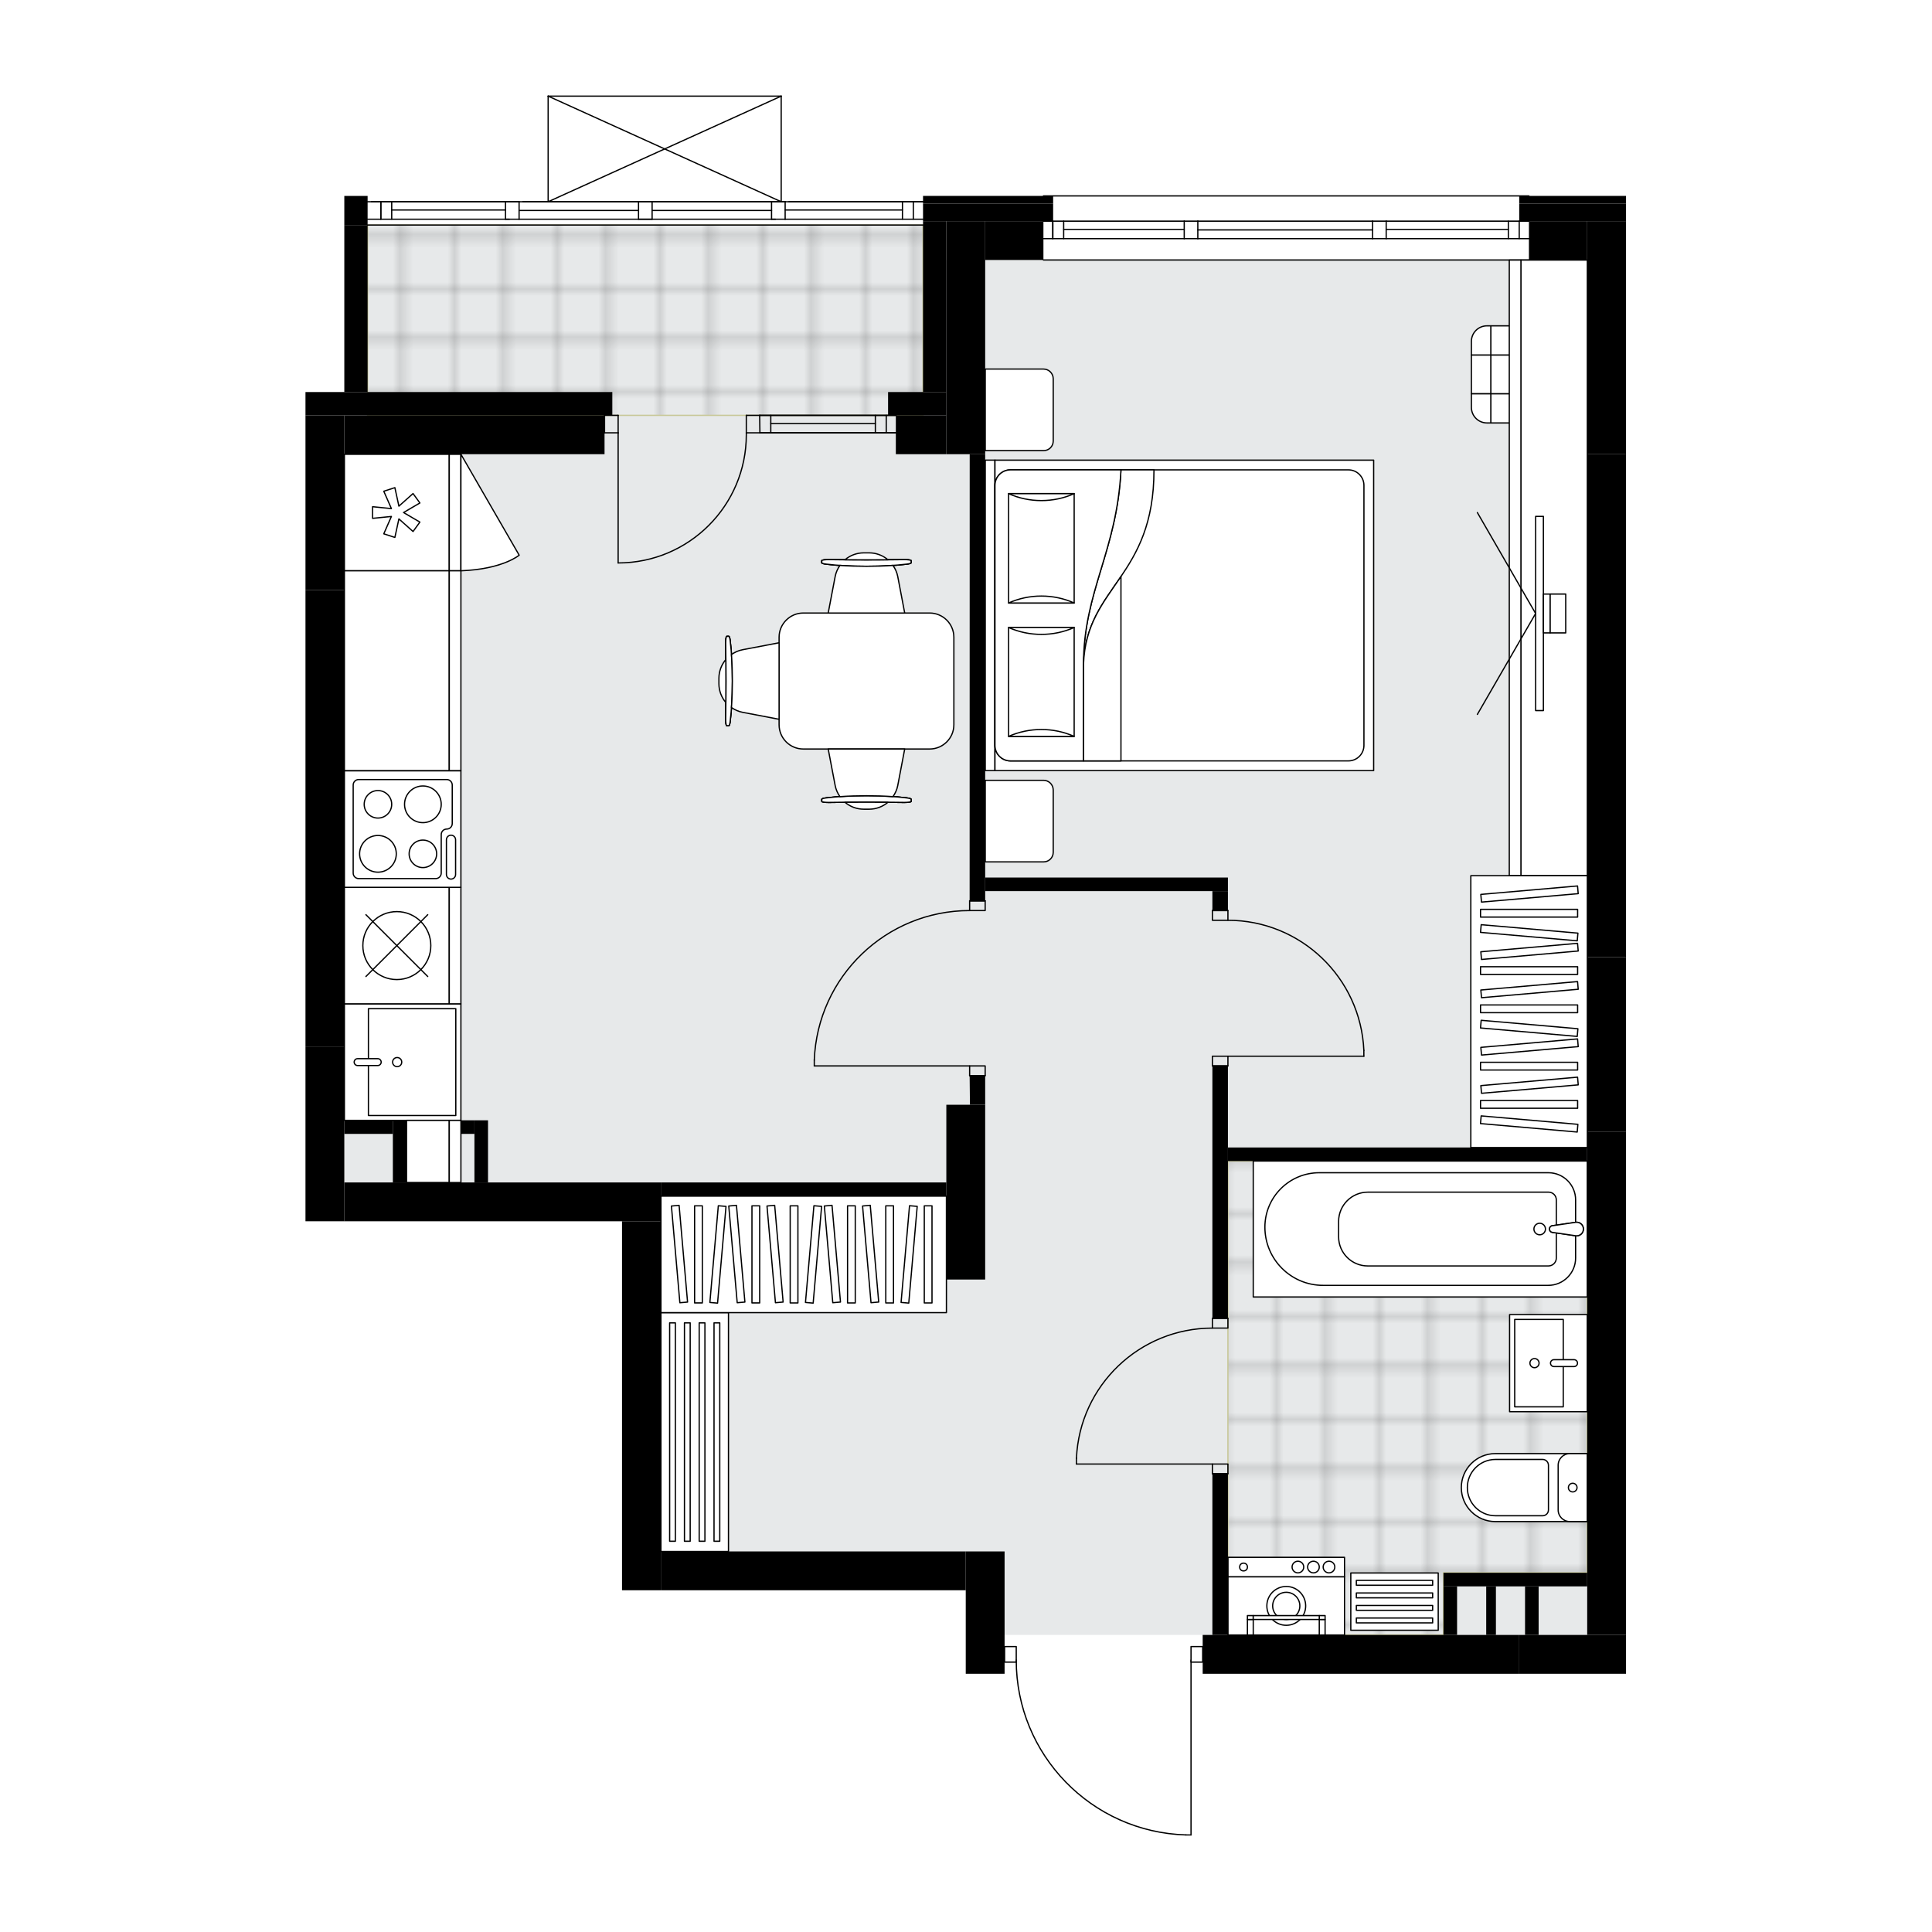 <svg xmlns="http://www.w3.org/2000/svg" xmlns:xlink="http://www.w3.org/1999/xlink" height="2000px" id="Layer_1" style="enable-background:new 0 0 2000 2000;" version="1.1" viewBox="0 0 2000 2000" width="2000px" x="0px" y="0px" xml:space="preserve">
<style type="text/css">
	.st0{fill:none;}
	.st1{opacity:0.25;fill:none;stroke:#070606;stroke-width:0.4;stroke-miterlimit:10;}
	.st2{fill:#FFFFFF;}
	.st3{fill:#E7E9EA;}
	.st4{fill:url(#SVGID_1_);stroke:#C8C898;stroke-width:1.3;stroke-miterlimit:10;}
	
		.st5{fill:url(#SVGID_00000139996605567002094190000001768288980208789691_);stroke:#C8C898;stroke-width:1.3;stroke-miterlimit:10;}
	.st6{fill:none;stroke:#000000;stroke-width:1.3;stroke-linecap:round;stroke-linejoin:round;stroke-miterlimit:10;}
	.st7{fill:#FFFFFF;stroke:#000000;stroke-width:1.3;stroke-linecap:round;stroke-linejoin:round;stroke-miterlimit:10;}
	.st8{fill:none;stroke:#000000;stroke-width:1.3;stroke-linecap:round;stroke-linejoin:round;}
	.st9{fill:none;stroke:#000000;stroke-width:1.3;stroke-linecap:round;stroke-linejoin:round;stroke-dasharray:10.054,10.054;}
	.st10{font-family:'Arial-BoldMT';}
	.st11{font-size:105.367px;}
	.st12{font-size:89.157px;}
	.st13{font-family:'ArialMT';}
	.st14{font-size:40px;}
</style>
<pattern height="14.57" id="New_Pattern_Swatch_2" patternUnits="userSpaceOnUse" style="overflow:visible;" viewBox="7.49 -22.06 14.57 14.57" width="14.57">
	<g>
		<rect class="st0" height="14.57" width="14.57" x="7.49" y="-22.06" />
		<g>
			<rect class="st1" height="7.29" width="7.29" x="14.77" y="-7.49" />
		</g>
		<g>
			<rect class="st1" height="7.29" width="7.29" x="0.2" y="-7.49" />
		</g>
		<g>
			<rect class="st1" height="7.29" width="7.29" x="22.06" y="-14.77" />
		</g>
		<g>
			<rect class="st1" height="7.29" width="7.29" x="7.49" y="-14.77" />
			<rect class="st1" height="7.29" width="7.29" x="14.77" y="-22.06" />
		</g>
		<g>
			<rect class="st1" height="7.29" width="7.29" x="0.2" y="-22.06" />
		</g>
		<g>
			<rect class="st1" height="7.29" width="7.29" x="22.06" y="-29.35" />
		</g>
		<g>
			<rect class="st1" height="7.29" width="7.29" x="7.49" y="-29.35" />
		</g>
	</g>
</pattern>
<path class="st2" d="M1683.26,202.8v8.04v7.07v11.02v44.93v196.31v83.47v437.21v180.93v277.16v243.52v40.21h-110.57  h-327.69v-11.41c0,0,0,0,0,0h-11.41v178.25c0,0.36-0.29,0.65-0.65,0.65h-5.27c-0.01,0-0.01,0-0.02,0  c-47.49-1.41-91.87-20.95-124.97-55.04c-32.47-33.45-50.62-77.34-51.29-123.86h-11.44v11.41h-40.21v-86.44H684.12h-40.21v-381.96  H356.43h-40.21v-180.93V610.9V429.97v-24.12h40.21V232.96h0.09v0h-0.09V202.8h14.07h10.06l0,5.38h3.99h9.69h9.77h1.49h117.79h3.99  h10.08h3.99h25.43V99.51c0,0,0,0,0-0.01c0-0.05,0.02-0.09,0.03-0.14c0.01-0.04,0.01-0.08,0.03-0.12c0,0,0-0.01,0-0.01  c0.01-0.03,0.04-0.05,0.06-0.08c0.03-0.04,0.05-0.09,0.09-0.12c0.03-0.03,0.07-0.05,0.1-0.07c0.03-0.02,0.07-0.05,0.1-0.06  c0.05-0.02,0.1-0.02,0.15-0.03c0.03,0,0.06-0.02,0.09-0.02h241.24c0.04,0,0.07,0.02,0.11,0.02c0.04,0.01,0.09,0.01,0.13,0.03  c0.04,0.02,0.08,0.05,0.11,0.07c0.03,0.02,0.07,0.04,0.1,0.06c0.04,0.03,0.06,0.08,0.09,0.12c0.02,0.03,0.04,0.05,0.05,0.08  c0,0,0,0.01,0,0.01c0.02,0.04,0.02,0.08,0.03,0.12c0.01,0.04,0.03,0.09,0.03,0.14c0,0,0,0,0,0.01v108.67h3.45h3.99h117.43h11.26  h10.05v-5.38h123.99c0-0.36,0.29-0.65,0.65-0.65h502.58c0.36,0,0.65,0.29,0.65,0.65H1683.26z" id="background" />
<g id="floor">
	<polygon class="st3" points="1641.02,990.86 1641.02,269.15 955.52,269.15 955.52,232.96 380.55,232.96 380.55,470.18    356.43,470.18 356.43,1224.06 684.12,1224.06 684.12,1606.03 1039.95,1606.03 1039.95,1692.47 1643.05,1692.47 1643.05,990.86  " />
	<pattern id="SVGID_1_" patternTransform="matrix(7.092 0 0 7.092 43820.168 31841.057)" xlink:href="#New_Pattern_Swatch_2">
	</pattern>
	<polygon class="st4" points="1643.05,1201.95 1271.14,1201.95 1271.14,1535.53 1271.14,1628.14 1271.14,1692.47 1494.29,1692.47    1494.29,1628.14 1643.05,1628.14  " />
	
		<pattern id="SVGID_00000017516998763273101600000003496213441562762928_" patternTransform="matrix(7.092 0 0 7.092 43820.168 31841.057)" xlink:href="#New_Pattern_Swatch_2">
	</pattern>
	
		<rect height="197.02" style="fill:url(#SVGID_00000017516998763273101600000003496213441562762928_);stroke:#C8C898;stroke-width:1.3;stroke-miterlimit:10;" width="574.96" x="380.55" y="232.96" />
	<g id="LINE_00000060732569900180003700000005193528866217844379_">
		<line class="st6" x1="1080.16" x2="1582.74" y1="202.8" y2="202.8" />
	</g>
	<g id="LINE_00000136413895125961776410000012290507699817487520_">
		<line class="st6" x1="1089.85" x2="1089.85" y1="228.94" y2="247.03" />
	</g>
	<g id="LINE_00000080901395885578296500000013035941895791919746_">
		<line class="st6" x1="1572.69" x2="1572.69" y1="228.94" y2="247.03" />
	</g>
	<g id="LINE_00000100365931515155285260000010597780335224050074_">
		<line class="st6" x1="1225.91" x2="1101.11" y1="237.48" y2="237.48" />
	</g>
	<g id="LINE_00000103265963929222397660000011190096129160583855_">
		<line class="st6" x1="1561.43" x2="1434.98" y1="237.48" y2="237.48" />
	</g>
	<g id="LINE_00000036211368623133514460000006870946052305870983_">
		<line class="st6" x1="1561.43" x2="1561.43" y1="247.03" y2="228.94" />
	</g>
	<g id="LINE_00000164505734698573063590000007674131283953024903_">
		<line class="st6" x1="1089.85" x2="1089.85" y1="228.94" y2="247.03" />
	</g>
	<g id="LINE_00000142173101562177748130000009455362876810577026_">
		<line class="st6" x1="1101.11" x2="1101.11" y1="247.03" y2="228.94" />
	</g>
	<g id="LINE_00000096742208433440831630000004323288496953058995_">
		<line class="st6" x1="1239.98" x2="1239.98" y1="228.94" y2="247.03" />
	</g>
	<g id="LINE_00000029728387155410566800000000628682657015807380_">
		<line class="st6" x1="1239.98" x2="1225.91" y1="247.03" y2="247.03" />
	</g>
	<g id="LINE_00000120523361191492429180000011722434945920575381_">
		<line class="st6" x1="1225.91" x2="1225.91" y1="247.03" y2="228.94" />
	</g>
	<g id="LINE_00000132770953485973675640000008782919483787339911_">
		<line class="st6" x1="1225.91" x2="1239.98" y1="228.94" y2="228.94" />
	</g>
	<g id="LINE_00000017486028713015499270000006063503857280385722_">
		<line class="st6" x1="1582.74" x2="1080.16" y1="269.15" y2="269.15" />
	</g>
	<g id="LINE_00000034780259748679684830000005103672327677613193_">
		<line class="st6" x1="1434.98" x2="1434.98" y1="228.94" y2="247.03" />
	</g>
	<g id="LINE_00000095338407513781642600000000796663343329997217_">
		<line class="st6" x1="1434.98" x2="1420.91" y1="247.03" y2="247.03" />
	</g>
	<g id="LINE_00000074410824330806480930000004051098841921022592_">
		<line class="st6" x1="1420.91" x2="1420.91" y1="247.03" y2="228.94" />
	</g>
	<g id="LINE_00000134237113712104074030000013583145211998222726_">
		<line class="st6" x1="1420.91" x2="1434.98" y1="228.94" y2="228.94" />
	</g>
	<g id="LINE_00000034811273788527147520000007214137649786360246_">
		<line class="st6" x1="1420.91" x2="1239.98" y1="237.99" y2="237.99" />
	</g>
	<g id="LWPOLYLINE_00000064340479254187967330000006018980549954132361_">
		<line class="st6" x1="1434.98" x2="1582.74" y1="228.94" y2="228.94" />
	</g>
	<g id="LWPOLYLINE_00000020377056773740377090000001668840877722032790_">
		<line class="st6" x1="1420.91" x2="1239.98" y1="228.94" y2="228.94" />
	</g>
	<g id="LWPOLYLINE_00000171699095835417733460000015806615384991237768_">
		<line class="st6" x1="1225.91" x2="1080.16" y1="228.94" y2="228.94" />
	</g>
	<g id="LWPOLYLINE_00000175299023506189318360000009353410959220359308_">
		<line class="st6" x1="1434.98" x2="1582.74" y1="247.03" y2="247.03" />
	</g>
	<g id="LWPOLYLINE_00000107581024066853102030000000309462721711947396_">
		<line class="st6" x1="1420.91" x2="1239.98" y1="247.03" y2="247.03" />
	</g>
	<g id="LWPOLYLINE_00000047767923774612803020000010881212301990139053_">
		<line class="st6" x1="1225.91" x2="1080.16" y1="247.03" y2="247.03" />
	</g>
	<g id="LINE_00000060028958570432961170000011778555574120606342_">
		<line class="st6" x1="384.55" x2="955.52" y1="208.84" y2="208.84" />
	</g>
	<g id="LINE_00000114069115706997883870000004516274084928908726_">
		<line class="st6" x1="394.24" x2="394.24" y1="208.84" y2="226.93" />
	</g>
	<g id="LINE_00000140720332724263266780000013311357969453451924_">
		<line class="st6" x1="945.46" x2="945.46" y1="208.84" y2="226.93" />
	</g>
	<g id="LINE_00000085968813827872089470000015061422432593921689_">
		<line class="st6" x1="523.29" x2="405.5" y1="217.38" y2="217.38" />
	</g>
	<g id="LINE_00000096058688041713555200000007208079648106650271_">
		<line class="st6" x1="934.21" x2="812.78" y1="217.38" y2="217.38" />
	</g>
	<g id="LINE_00000016754712631754627260000007135179165680630948_">
		<line class="st6" x1="934.21" x2="934.21" y1="226.93" y2="208.84" />
	</g>
	<g id="LINE_00000065066625286710422230000000096183705574024087_">
		<line class="st6" x1="394.24" x2="394.24" y1="208.84" y2="226.93" />
	</g>
	<g id="LINE_00000052103416146437060560000012440646305046601897_">
		<line class="st6" x1="405.5" x2="405.5" y1="226.93" y2="208.84" />
	</g>
	<g id="LINE_00000179638982367871314550000011463325434694560918_">
		<line class="st6" x1="537.37" x2="537.37" y1="208.84" y2="226.93" />
	</g>
	<g id="LINE_00000174567216852834950610000016391159662920057790_">
		<line class="st6" x1="537.37" x2="523.29" y1="226.93" y2="226.93" />
	</g>
	<g id="LINE_00000106129524611780340080000013839211349522526348_">
		<line class="st6" x1="523.29" x2="523.29" y1="226.93" y2="208.84" />
	</g>
	<g id="LINE_00000165200351708120090080000005515273725214302126_">
		<line class="st6" x1="523.29" x2="537.37" y1="208.84" y2="208.84" />
	</g>
	<g id="LINE_00000137119613738368646440000017104185459755412649_">
		<line class="st6" x1="955.52" x2="380.56" y1="232.96" y2="232.96" />
	</g>
	<g id="LINE_00000112627712285384836550000011306576137140884396_">
		<line class="st6" x1="812.78" x2="812.78" y1="208.84" y2="226.93" />
	</g>
	<g id="LINE_00000070104577237606168070000004518073968282636936_">
		<line class="st6" x1="812.78" x2="798.71" y1="226.93" y2="226.93" />
	</g>
	<g id="LINE_00000048499100323739101070000006322596968723690174_">
		<line class="st6" x1="798.71" x2="798.71" y1="226.93" y2="208.84" />
	</g>
	<g id="LINE_00000099638993837758004110000010492698177551219876_">
		<line class="st6" x1="798.71" x2="812.78" y1="208.84" y2="208.84" />
	</g>
	<g id="LINE_00000128468588608176057710000017373410858981656219_">
		<line class="st6" x1="798.71" x2="675.07" y1="217.88" y2="217.88" />
	</g>
	<g id="LWPOLYLINE_00000057141024203102029250000014835490802744183218_">
		<line class="st6" x1="816.77" x2="955.52" y1="208.84" y2="208.84" />
	</g>
	<g id="LWPOLYLINE_00000132067085953563152380000015269761595789359792_">
		<line class="st6" x1="802.7" x2="541.36" y1="208.84" y2="208.84" />
	</g>
	<g id="LWPOLYLINE_00000154398305708441476450000008576971722740871344_">
		<line class="st6" x1="527.28" x2="380.55" y1="208.84" y2="208.84" />
	</g>
	<g id="LWPOLYLINE_00000013914947892832234770000007844435403546815887_">
		<line class="st6" x1="812.78" x2="955.52" y1="226.93" y2="226.93" />
	</g>
	<g id="LWPOLYLINE_00000152953277563394759470000014592984241967828633_">
		<line class="st6" x1="802.7" x2="537.37" y1="226.93" y2="226.93" />
	</g>
	<g id="LWPOLYLINE_00000179605830068850559380000011012172158359908501_">
		<line class="st6" x1="527.28" x2="380.56" y1="226.93" y2="226.93" />
	</g>
	<g id="LINE_00000181089352039394597680000015391130136366304682_">
		<line class="st6" x1="675.07" x2="675.07" y1="208.84" y2="226.93" />
	</g>
	<g id="LINE_00000183233098518331282470000003346482414277348762_">
		<line class="st6" x1="675.07" x2="661" y1="226.93" y2="226.93" />
	</g>
	<g id="LINE_00000130646789677399959860000003206846058655896196_">
		<line class="st6" x1="661" x2="661" y1="226.93" y2="208.84" />
	</g>
	<g id="LINE_00000076592873402980866070000008464286719200631992_">
		<line class="st6" x1="661" x2="675.07" y1="208.84" y2="208.84" />
	</g>
	<g id="LINE_00000178915875093723787080000008935239602457149631_">
		<line class="st6" x1="661" x2="537.37" y1="217.88" y2="217.88" />
	</g>
	<g id="LINE_00000003096849873402226250000017368823690766223030_">
		<line class="st6" x1="786.65" x2="927.62" y1="448.07" y2="448.07" />
	</g>
	<g id="LINE_00000099627941107475740790000013034064215867610753_">
		<line class="st6" x1="786.65" x2="927.62" y1="429.97" y2="429.97" />
	</g>
	<g id="LINE_00000111188214644258215110000007946858593023443329_">
		<line class="st6" x1="797.91" x2="906.17" y1="438.52" y2="438.52" />
	</g>
	<g id="LINE_00000074406659340314182620000009746919942805530767_">
		<line class="st6" x1="917.43" x2="917.43" y1="448.07" y2="429.97" />
	</g>
	<g id="LINE_00000020358832649313004820000013267900635545270448_">
		<line class="st6" x1="797.91" x2="797.91" y1="448.07" y2="429.97" />
	</g>
	<g id="LINE_00000105412209156699344090000014099075455232246445_">
		<line class="st6" x1="786.65" x2="927.62" y1="448.07" y2="448.07" />
	</g>
	<g id="LINE_00000010309927027285042710000010896380252819431833_">
		<line class="st6" x1="927.37" x2="786.4" y1="429.97" y2="429.97" />
	</g>
	<g id="LINE_00000014604973267921254870000011633988281324158902_">
		<line class="st6" x1="906.17" x2="906.17" y1="448.08" y2="429.99" />
	</g>
	<g id="LINE_00000142142913461768342770000017846964974974785418_">
		<line class="st6" x1="786.65" x2="786.4" y1="448.07" y2="429.97" />
	</g>
	<g id="LINE_00000145016175683626470960000002577864420686684818_">
		<line class="st6" x1="567.44" x2="808.68" y1="99.51" y2="99.51" />
	</g>
	<g id="LINE_00000160150608347508814440000007529091657577024144_">
		<line class="st6" x1="808.68" x2="808.68" y1="99.51" y2="208.84" />
	</g>
	<g id="LINE_00000134242076235631018070000011678166280344442298_">
		<line class="st6" x1="567.44" x2="567.44" y1="208.84" y2="99.51" />
	</g>
	<g id="LWPOLYLINE_00000133500360336293497790000003889873375443706784_">
		<line class="st6" x1="808.68" x2="567.44" y1="208.84" y2="99.51" />
	</g>
	<g id="LWPOLYLINE_00000035514516788236940450000014056078246205775529_">
		<line class="st6" x1="567.44" x2="808.68" y1="208.84" y2="99.51" />
	</g>
	<g id="LWPOLYLINE_00000014615421231963360660000002966427769109190289_">
		<rect class="st6" height="10.05" width="16.08" x="1255.06" y="1515.56" />
	</g>
	<g id="LWPOLYLINE_00000047765805885477334430000011758643524475900338_">
		<rect class="st6" height="10.05" width="16.08" x="1255.06" y="1364.78" />
	</g>
	<g id="LINE_00000000938617741517516700000002087222009045842325_">
		<line class="st6" x1="1255.06" x2="1271.14" y1="1525.61" y2="1525.61" />
	</g>
	<g id="LINE_00000087372664295542317160000006240808769793127584_">
		<line class="st6" x1="1255.06" x2="1271.14" y1="1364.78" y2="1364.78" />
	</g>
	<g id="LINE_00000024708734122300539550000009640515910689266567_">
		<line class="st6" x1="1255.06" x2="1114.33" y1="1515.56" y2="1515.56" />
	</g>
	<g id="ARC_00000006683211316326609960000007387413189422844083_">
		<path class="st6" d="M1114.33,1509.53c3.35-75.3,65.35-134.64,140.72-134.69" />
	</g>
	<g id="LINE_00000160156358025669398680000011114804736868384145_">
		<line class="st6" x1="1114.33" x2="1114.33" y1="1515.56" y2="1509.53" />
	</g>
	<g id="LWPOLYLINE_00000073714039183377265550000007946424204517877135_">
		<rect class="st6" height="10.05" width="16.08" x="1003.76" y="1103.44" />
	</g>
	<g id="LWPOLYLINE_00000035499346684830425190000013038154767079430072_">
		<rect class="st6" height="10.05" width="16.08" x="1003.76" y="932.56" />
	</g>
	<g id="LINE_00000070799496825877495060000005300236217480659388_">
		<line class="st6" x1="1003.76" x2="1019.85" y1="1113.49" y2="1113.49" />
	</g>
	<g id="LINE_00000159448083619588594350000007972979583644466825_">
		<line class="st6" x1="1003.76" x2="1019.85" y1="932.56" y2="932.56" />
	</g>
	<g id="LINE_00000018229509111520957360000010086585441162155141_">
		<line class="st6" x1="1003.76" x2="842.94" y1="1103.44" y2="1103.44" />
	</g>
	<g id="LINE_00000010291022304283220040000006896063274988192384_">
		<line class="st6" x1="842.94" x2="842.94" y1="1097.41" y2="1103.44" />
	</g>
	<g id="ARC_00000093152511660921300570000002455500639003387024_">
		<path class="st6" d="M842.94,1097.41c3.35-86.41,74.35-154.75,160.83-154.8" />
	</g>
	<g id="LWPOLYLINE_00000015341020597018052310000007832623978484962982_">
		<rect class="st6" height="10.05" width="16.08" x="1255.06" y="1093.39" />
	</g>
	<g id="LWPOLYLINE_00000049198403748442275560000003242994260399754160_">
		<rect class="st6" height="10.05" width="16.08" x="1255.06" y="942.61" />
	</g>
	<g id="LINE_00000145739453519912132940000010221189495824386711_">
		<line class="st6" x1="1271.14" x2="1255.06" y1="1103.44" y2="1103.44" />
	</g>
	<g id="LINE_00000142147050941276501850000017997227393216741553_">
		<line class="st6" x1="1271.14" x2="1255.06" y1="942.61" y2="942.61" />
	</g>
	<g id="LINE_00000182494831753206396750000016483706599791387320_">
		<line class="st6" x1="1271.14" x2="1411.86" y1="1093.39" y2="1093.39" />
	</g>
	<g id="ARC_00000010276125061809005340000014530720495106686882_">
		<path class="st6" d="M1271.14,952.66c75.38,0.05,137.37,59.39,140.72,134.69" />
	</g>
	<g id="LINE_00000111890806630254673940000007790916764021095566_">
		<line class="st6" x1="1411.86" x2="1411.86" y1="1093.39" y2="1087.35" />
	</g>
	<g id="ARC_00000061434670627449684390000012131630775195050646_">
		<path class="st6" d="M772.58,448.07c0.01,0.66,0.01,1.32,0.01,1.97c0.01,73.29-59.4,132.71-132.7,132.72" />
	</g>
	<g id="LINE_00000077301182659803596260000017618280053807252106_">
		<line class="st6" x1="639.89" x2="639.89" y1="448.07" y2="582.76" />
	</g>
	<g id="LINE_00000141456242136825971000000007815679363832387489_">
		<line class="st6" x1="786.65" x2="772.58" y1="448.07" y2="448.07" />
	</g>
	<g id="LINE_00000097461561035200674130000000281176973087260814_">
		<line class="st6" x1="772.58" x2="772.58" y1="448.07" y2="429.97" />
	</g>
	<g id="LINE_00000067938698278855346000000012980782100585603007_">
		<line class="st6" x1="772.58" x2="786.65" y1="429.97" y2="429.97" />
	</g>
	<g id="LINE_00000180333881816845651530000000560359809979305912_">
		<line class="st6" x1="625.82" x2="639.89" y1="429.97" y2="429.97" />
	</g>
	<g id="LINE_00000134237807115016790020000004633060453916278975_">
		<line class="st6" x1="639.89" x2="639.89" y1="429.97" y2="448.07" />
	</g>
	<g id="LINE_00000090278537014005815270000011490538525760094614_">
		<line class="st6" x1="639.89" x2="625.82" y1="448.07" y2="448.07" />
	</g>
	<g id="LINE_00000049935692848777970510000012782124316523056017_">
		<line class="st6" x1="625.82" x2="625.82" y1="429.97" y2="448.07" />
	</g>
	<g id="LWPOLYLINE_00000175302649226039048430000000867388338050543519_">
		<rect class="st6" height="16.08" width="12.06" x="1039.95" y="1704.53" />
	</g>
	<g id="LWPOLYLINE_00000053523962908870688890000005378960471715929019_">
		<rect class="st6" height="16.08" width="12.06" x="1232.94" y="1704.53" />
	</g>
	<g id="LWPOLYLINE_00000043415047964348198870000017248358922717762736_">
		<path class="st6" d="M1227.67,1899.51c-97.84-2.9-175.66-83.05-175.66-180.93" />
	</g>
	<g id="LINE_00000119813012193910143650000002432011218410753976_">
		<line class="st6" x1="1232.94" x2="1232.94" y1="1718.58" y2="1899.51" />
	</g>
	<g id="LINE_00000145769721369875918080000016619402126367902630_">
		<line class="st6" x1="1232.94" x2="1227.67" y1="1899.51" y2="1899.51" />
	</g>
	<g id="LWPOLYLINE_00000054255124225035078250000008544029437704763039_">
		<polygon points="380.56,329.83 380.55,232.96 356.43,232.96 356.43,405.85 380.56,405.85   " />
	</g>
	<g id="LWPOLYLINE_00000059268698664097547310000009473663646055294896_">
		<polygon points="380.56,202.8 370.5,202.8 356.43,202.8 356.43,232.96 380.55,232.96 380.56,202.8   " />
	</g>
	<g id="LWPOLYLINE_00000163758131665814939430000008060657047779136398_">
		<polygon points="979.64,228.94 955.52,228.94 955.52,405.85 979.64,405.85 979.64,273.87   " />
	</g>
	<g id="LWPOLYLINE_00000047750481321346503770000011199661215113055927_">
		<rect height="8.04" width="110.57" x="1572.69" y="202.8" />
	</g>
	<g id="LWPOLYLINE_00000052089338285312553560000015811163251661880237_">
		<rect height="8.04" width="134.69" x="955.52" y="202.8" />
	</g>
	<g id="LWPOLYLINE_00000081618934937936882780000000887772047555301005_">
		<polygon points="1683.26,210.85 1572.69,210.85 1572.69,228.94 1683.26,228.94 1683.26,217.91   " />
	</g>
	<g id="LWPOLYLINE_00000061463425259629325030000008872273492276174220_">
		<polygon points="1090.21,210.85 955.52,210.85 955.52,228.94 1090.21,228.94 1090.21,217.91   " />
	</g>
	<g id="LWPOLYLINE_00000132066366760814940310000012685014396497210250_">
		<polygon points="979.64,429.97 979.64,405.85 919.33,405.85 919.33,429.97 927.37,429.97   " />
	</g>
	<g id="LWPOLYLINE_00000165222954378179192630000010864585056720891071_">
		<rect height="24.12" width="317.63" x="316.23" y="405.85" />
	</g>
	<g id="LWPOLYLINE_00000034068574650388133760000006682367983349312955_">
		<polygon points="1643.05,269.15 1643.05,228.94 1582.74,228.94 1582.74,269.15 1641.02,269.15   " />
	</g>
	<g id="LWPOLYLINE_00000138562227131156366170000017358094358090768270_">
		<rect height="40.21" width="60.31" x="1019.85" y="228.94" />
	</g>
	<g id="LWPOLYLINE_00000155119393294983645310000012949635166901603223_">
		<rect height="40.21" width="52.27" x="927.37" y="429.97" />
	</g>
	<g id="LWPOLYLINE_00000114794269234601475970000006953871260150126234_">
		<rect height="40.21" width="269.39" x="356.43" y="429.97" />
	</g>
	<g id="LWPOLYLINE_00000159454187139133809320000013010191582712896165_">
		<polygon points="1019.85,228.94 979.64,228.94 979.64,470.18 1019.85,470.18 1019.85,329.83   " />
	</g>
	<g id="LWPOLYLINE_00000152261042520429595120000007525987111741408172_">
		<polygon points="1683.26,228.94 1643.05,228.94 1643.05,470.18 1683.26,470.18 1683.26,273.87   " />
	</g>
	<g id="LWPOLYLINE_00000013871093504581058620000013970987105769649839_">
		<rect height="261.34" width="16.08" x="1255.06" y="1103.44" />
	</g>
	<g id="LWPOLYLINE_00000124858099750745857750000004624131280798564527_">
		<rect height="20.1" width="16.08" x="1255.06" y="922.51" />
	</g>
	<g id="LWPOLYLINE_00000160189187669755381100000018361333340542000025_">
		<polygon points="1019.85,553.65 1019.85,470.18 1003.84,470.18 1003.76,932.56 1019.85,932.56 1019.85,908.43   " />
	</g>
	<g id="LWPOLYLINE_00000073002278154807664430000004938153956402246825_">
		<polygon points="1019.85,1143.64 1019.85,1113.49 1003.76,1113.49 1004.09,1143.64   " />
	</g>
	<g id="LWPOLYLINE_00000066517547807373101120000009974193419216663964_">
		<rect height="14.07" width="251.29" x="1019.85" y="908.43" />
	</g>
	<g id="LWPOLYLINE_00000119797749159745042270000009879510450480470718_">
		<rect height="40.21" width="327.69" x="1245.01" y="1692.47" />
	</g>
	<g id="LWPOLYLINE_00000140726590866761405480000012866625640114434453_">
		<rect height="40.21" width="315.62" x="684.12" y="1606.02" />
	</g>
	<g id="LWPOLYLINE_00000051363708296055905230000012064960146444973465_">
		<rect height="126.65" width="40.21" x="999.74" y="1606.02" />
	</g>
	<g id="LWPOLYLINE_00000011000111569967229210000010681354382729319608_">
		<rect height="64.33" width="14.07" x="406.69" y="1159.73" />
	</g>
	<g id="LWPOLYLINE_00000045598120661708651680000000017502041921414544_">
		<rect height="14.07" width="50.26" x="356.43" y="1159.73" />
	</g>
	<g id="LWPOLYLINE_00000000921799630330407850000015560016072994355876_">
		<rect height="14.07" width="148.77" x="1494.29" y="1628.14" />
	</g>
	<g id="LWPOLYLINE_00000139990855988565948600000014557079217388210063_">
		<rect height="50.26" width="14.07" x="1578.72" y="1642.21" />
	</g>
	<g id="LWPOLYLINE_00000049206080695564738360000004038153979181183621_">
		<rect height="472.43" width="40.21" x="316.23" y="610.9" />
	</g>
	<g id="LWPOLYLINE_00000005966399295558872230000008945712386098822029_">
		<rect height="40.21" width="327.69" x="356.43" y="1224.06" />
	</g>
	<g id="LWPOLYLINE_00000162312678313677685430000016197147084141256864_">
		<polygon points="684.12,1264.26 643.91,1264.26 643.91,1646.23 684.12,1646.23 684.12,1448.95   " />
	</g>
	<g id="LWPOLYLINE_00000044154432898883475140000011859560656691886759_">
		<polygon points="1683.26,1171.79 1643.05,1171.79 1643.05,1692.47 1683.26,1692.47 1683.26,1448.95   " />
	</g>
	<g id="LWPOLYLINE_00000049196266597983970930000014656836665632011449_">
		<polygon points="1683.26,470.18 1643.05,470.18 1643.05,990.86 1683.26,990.86 1683.26,553.65   " />
	</g>
	<g id="LWPOLYLINE_00000067215729901621960400000000239171891096962749_">
		<rect height="14.07" width="371.91" x="1271.14" y="1187.87" />
	</g>
	<g id="LWPOLYLINE_00000011024150798781036130000017991941532947968132_">
		<rect height="166.86" width="16.08" x="1255.06" y="1525.61" />
	</g>
	<g id="LWPOLYLINE_00000104690356582950230080000005234961586071401135_">
		<polygon points="979.64,1238.13 979.64,1224.06 684.12,1224.06 684.12,1238.13 882.13,1238.13   " />
	</g>
	<g id="LWPOLYLINE_00000168830149174727225280000002120326577927164088_">
		<rect height="180.93" width="40.21" x="316.23" y="1083.33" />
	</g>
	<g id="LWPOLYLINE_00000057113287802284823980000002462130250918096010_">
		<polygon points="1683.26,1732.67 1683.26,1692.47 1572.69,1692.47 1572.69,1732.67 1683.26,1732.67   " />
	</g>
	<g id="LWPOLYLINE_00000029047228374131123180000016094358805117979788_">
		<rect height="180.93" width="40.21" x="979.64" y="1143.64" />
	</g>
	<g id="LWPOLYLINE_00000061444533476132788380000000255759085119227784_">
		<rect height="180.93" width="40.21" x="1643.05" y="990.86" />
	</g>
	<g id="LWPOLYLINE_00000117653136431832187360000004608772565229879700_">
		<polygon points="356.43,429.97 316.23,429.97 316.23,610.9 356.43,610.9 356.43,553.65   " />
	</g>
	<g id="LWPOLYLINE_00000074433009227132697300000016624025711243710373_">
		<rect height="64.33" width="14.07" x="491.13" y="1159.73" />
	</g>
	<g id="LWPOLYLINE_00000079457070065741286270000002636012799540724375_">
		<rect height="14.07" width="70.36" x="420.77" y="1159.73" />
	</g>
	<g id="LWPOLYLINE_00000154387983925611940100000016676292793464635567_">
		<rect height="50.26" width="10.05" x="450.92" y="1173.8" />
	</g>
	<g id="LWPOLYLINE_00000138544377562656169410000009086111188990938517_">
		<rect height="50.26" width="14.07" x="1494.29" y="1642.21" />
	</g>
	<g id="LWPOLYLINE_00000160150841713137633230000007306796733237524373_">
		<rect height="50.26" width="10.05" x="1538.52" y="1642.21" />
	</g>
</g>
<g id="mebel">
	<g>
		<g>
			<rect class="st7" height="59.29" width="90.49" x="1398.35" y="1628.35" />
			<rect class="st7" height="5.03" width="78.99" x="1404.09" y="1636" />
			<rect class="st7" height="5.03" width="78.99" x="1404.09" y="1649.03" />
			<rect class="st7" height="5.03" width="78.99" x="1404.09" y="1661.98" />
			<rect class="st7" height="5.03" width="78.99" x="1404.09" y="1674.97" />
		</g>
	</g>
	<g>
		<g>
			<rect class="st7" height="247.27" width="69.91" x="684.2" y="1358.83" />
			<rect class="st7" height="226.07" width="5.93" x="739.16" y="1369.43" />
			<rect class="st7" height="226.07" width="5.93" x="723.8" y="1369.43" />
			<rect class="st7" height="226.07" width="5.93" x="708.54" y="1369.43" />
			<rect class="st7" height="226.07" width="5.93" x="693.22" y="1369.43" />
		</g>
	</g>
	<g>
		
			<rect class="st7" height="345.78" transform="matrix(-4.940165e-10 1 -1 -4.940165e-10 2742.536 -197.957)" width="140.72" x="1399.88" y="1099.4" />
		<g id="ARC_00000042724565704936023550000014163416227112479919_">
			<path class="st7" d="M1631.09,1265.35c0.67-0.1,1.35-0.1,2.03,0c3.83,0.56,6.49,4.12,5.93,7.96c-0.56,3.83-4.12,6.49-7.96,5.93     l-24.55-3.58c-1.13-0.34-2.02-1.23-2.36-2.36c-0.55-1.86,0.5-3.81,2.36-4.36L1631.09,1265.35z" />
		</g>
		<path class="st7" d="M1631.07,1302.24v-23.01l-24.54-3.58c-1.13-0.34-2.02-1.23-2.36-2.36c-0.55-1.86,0.5-3.81,2.36-4.36    l24.54-3.58v-23.21c0-15.54-12.6-28.14-28.14-28.14h-237.18c-31.11,0-56.33,25.22-56.33,56.33c0,33.29,26.98,60.27,60.27,60.27    h233.04C1618.38,1330.59,1631.07,1317.9,1631.07,1302.24z" />
		<path class="st7" d="M1611.11,1302.3v-25.98l-4.58-0.67c-1.13-0.34-2.02-1.23-2.36-2.36c-0.55-1.86,0.5-3.81,2.36-4.36l4.58-0.67    v-26.12c0-4.44-3.6-8.04-8.04-8.04h-187.01c-16.76,0-30.34,13.58-30.34,30.34v15.9c0,16.65,13.5,30.16,30.15,30.16h187.05    C1607.45,1310.49,1611.11,1306.82,1611.11,1302.3z" />
		<g id="ARC_00000036240614993950044030000014797447796644724874_">
			<path class="st7" d="M1631.09,1265.35c0.67-0.1,1.35-0.1,2.03,0c3.83,0.56,6.49,4.12,5.93,7.96c-0.56,3.83-4.12,6.49-7.96,5.93     l-24.55-3.58c-1.13-0.34-2.02-1.23-2.36-2.36c-0.55-1.86,0.5-3.81,2.36-4.36L1631.09,1265.35z" />
		</g>
		<circle class="st7" cx="1593.88" cy="1272.29" r="5.97" />
	</g>
	<g>
		
			<rect class="st7" height="80.41" transform="matrix(-1.796636e-10 1 -1 -1.796636e-10 3014.053 -191.804)" width="100.53" x="1552.67" y="1370.92" />
		
			<rect class="st7" height="50.26" transform="matrix(-1.796769e-10 1 -1 -1.796769e-10 3004.248 -182.041)" width="90.47" x="1547.91" y="1385.97" />
		<path class="st7" d="M1605.07,1411.1L1605.07,1411.1c0-1.96,1.59-3.56,3.56-3.56h20.84c1.96,0,3.56,1.59,3.56,3.56l0,0    c0,1.96-1.59,3.56-3.56,3.56h-20.84C1606.66,1414.66,1605.07,1413.07,1605.07,1411.1z" />
		<circle class="st7" cx="1588.51" cy="1411.1" r="4.73" />
	</g>
	<g>
		<g>
			<path class="st7" d="M1512.75,1539.95L1512.75,1539.95c0-19.43,15.75-35.18,35.18-35.18h95.21v70.36h-95.21     C1528.5,1575.13,1512.75,1559.38,1512.75,1539.95z" />
			<path class="st7" d="M1518.98,1539.95L1518.98,1539.95c0-16.1,13.05-29.15,29.15-29.15h48.78c3.33,0,6.03,2.7,6.03,6.03v46.24     c0,3.33-2.7,6.03-6.03,6.03h-48.78C1532.04,1569.1,1518.98,1556.05,1518.98,1539.95z" />
			<path class="st7" d="M1613,1563.07v-46.24c0-6.66,5.4-12.06,12.06-12.06h18.08v70.36h-18.08     C1618.4,1575.13,1613,1569.73,1613,1563.07z" />
			<circle class="st7" cx="1628.07" cy="1539.95" r="4.48" />
		</g>
	</g>
	<g>
		
			<rect class="st7" height="108.56" transform="matrix(6.123234e-17 -1 1 6.123234e-17 -119.778 941.37)" width="120.62" x="350.49" y="476.29" />
		
			<rect class="st7" height="12.06" transform="matrix(6.123234e-17 -1 1 6.123234e-17 -59.467 1001.68)" width="120.62" x="410.8" y="524.54" />
		<polygon class="st7" points="405.18,534.65 385.67,536.6 385.67,524.54 405.18,526.49 397.29,508.54 408.77,504.81 412.94,523.97     427.58,510.92 434.67,520.68 417.74,530.57 434.67,540.47 427.58,550.22 412.94,537.17 408.77,556.34 397.29,552.61   " />
		<path class="st7" d="M477.14,470.26l60.31,104.46c0,0-16.98,14.56-60.31,16.16V470.26z" />
	</g>
	<g>
		
			<rect class="st7" height="120.62" transform="matrix(2.694882e-10 1 -1 2.694882e-10 1516.323 682.669)" width="120.63" x="356.51" y="1039.19" />
		
			<rect class="st7" height="90.47" transform="matrix(2.692813e-10 1 -1 2.692813e-10 1526.087 672.864)" width="110.57" x="371.33" y="1054.24" />
		<path class="st7" d="M394.59,1099.48L394.59,1099.48c0-1.96-1.59-3.56-3.56-3.56h-20.84c-1.96,0-3.56,1.59-3.56,3.56l0,0    c0,1.96,1.59,3.56,3.56,3.56h20.84C393,1103.03,394.59,1101.44,394.59,1099.48z" />
		<circle class="st7" cx="411.15" cy="1099.48" r="4.73" />
	</g>
	<g>
		
			<rect class="st7" height="108.56" transform="matrix(1.347574e-10 -1 1 1.347574e-10 -568.075 1389.668)" width="120.62" x="350.49" y="924.59" />
		
			<rect class="st7" height="12.06" transform="matrix(1.347574e-10 -1 1 1.347574e-10 -507.765 1449.978)" width="120.62" x="410.8" y="972.84" />
		<circle class="st7" cx="410.8" cy="978.87" r="35.18" />
		<line class="st7" x1="378.81" x2="442.78" y1="946.89" y2="1010.86" />
		<line class="st7" x1="442.78" x2="378.81" y1="946.89" y2="1010.86" />
	</g>
	<g>
		
			<rect class="st7" height="108.56" transform="matrix(1.647887e-10 -1 1 1.647887e-10 -283.614 1105.205)" width="207.06" x="307.27" y="640.13" />
		
			<rect class="st7" height="12.06" transform="matrix(1.647887e-10 -1 1 1.647887e-10 -223.303 1165.515)" width="207.06" x="367.58" y="688.38" />
	</g>
	<g>
		
			<rect class="st7" height="44.23" transform="matrix(2.159780e-10 -1 1 2.159780e-10 -749.016 1634.939)" width="64.33" x="410.8" y="1169.86" />
		
			<rect class="st7" height="12.06" transform="matrix(5.304300e-10 -1 1 5.304300e-10 -720.871 1663.084)" width="64.33" x="438.94" y="1185.95" />
	</g>
	<g>
		
			<rect class="st7" height="120.62" transform="matrix(3.144312e-10 -1 1 3.144312e-10 -441.424 1275.078)" width="120.62" x="356.52" y="797.94" />
		<path class="st7" d="M371.32,909.51h79.74c3.15,0,5.7-2.55,5.7-5.7v-39.87c0-3.15,2.55-5.7,5.7-5.7l0,0c3.15,0,5.7-2.55,5.7-5.7    v-39.87c0-3.15-2.55-5.7-5.7-5.7h-91.14c-3.15,0-5.7,2.55-5.7,5.7v91.14C365.62,906.96,368.17,909.51,371.32,909.51z" />
		<path class="st7" d="M471.63,869.34v35.94c0,2.62-2.13,4.75-4.75,4.75h0c-2.62,0-4.75-2.13-4.75-4.75v-35.94    c0-2.62,2.13-4.75,4.75-4.75h0C469.51,864.59,471.63,866.71,471.63,869.34z" />
		<circle class="st7" cx="391.25" cy="883.88" r="18.99" />
		<circle class="st7" cx="437.77" cy="832.62" r="18.99" />
		<circle class="st7" cx="437.77" cy="883.88" r="14.24" />
		<circle class="st7" cx="391.25" cy="832.62" r="14.24" />
	</g>
	<g>
		<path class="st7" d="M1090.29,882.34v-64.52c0-5.55-4.5-10.05-10.05-10.05h-60.31v84.43h60.5    C1085.88,892.21,1090.29,887.79,1090.29,882.34z" />
		<path class="st7" d="M1090.29,456.61v-64.52c0-5.55-4.5-10.05-10.05-10.05h-60.31v84.43h60.5    C1085.88,466.47,1090.29,462.06,1090.29,456.61z" />
		<g>
			
				<rect class="st7" height="10.05" transform="matrix(8.975538e-11 -1 1 8.975538e-11 387.925 1661.986)" width="321.38" x="864.27" y="632.01" />
			
				<rect class="st7" height="392.02" transform="matrix(8.975538e-11 -1 1 8.975538e-11 588.959 1863.021)" width="321.38" x="1065.3" y="441.02" />
			<path class="st7" d="M1029.98,771.59V502.48c0-8.88,7.2-16.08,16.08-16.08h349.8c8.88,0,16.08,7.2,16.08,16.08v269.11     c0,8.88-7.2,16.08-16.08,16.08h-349.8C1037.18,787.67,1029.98,780.47,1029.98,771.59z" />
			<path class="st7" d="M1160.41,486.39c-4.11,84.06-38.75,125.71-38.78,201.4c2.74-80.99,73.11-89.63,72.96-201.4L1160.41,486.39z" />
			<g>
				<path class="st7" d="M1160.41,486.39c-4.11,84.06-38.75,125.71-38.78,201.4l0,99.88h-75.57c-8.88,0-16.08-7.2-16.08-16.08      V502.48c0-8.88,7.2-16.08,16.08-16.08L1160.41,486.39L1160.41,486.39z" />
			</g>
			
				<rect class="st7" height="67.88" transform="matrix(8.990104e-11 -1 1 8.990104e-11 372.079 1783.976)" width="112.78" x="1021.64" y="672.01" />
			<path class="st7" d="M1111.97,649.56c-21.32,9.55-46.56,9.55-67.88,0H1111.97z" />
			<path class="st7" d="M1044.09,762.34c21.32-9.55,46.56-9.55,67.88,0L1044.09,762.34z" />
			
				<rect class="st7" height="67.88" transform="matrix(8.978069e-11 -1 1 8.978069e-11 510.406 1645.648)" width="113.21" x="1021.42" y="533.68" />
			<path class="st7" d="M1111.97,511.01c-21.32,9.59-46.56,9.59-67.88,0H1111.97z" />
			<path class="st7" d="M1044.09,624.23c21.32-9.59,46.56-9.59,67.88,0H1044.09z" />
			<g>
				<path class="st7" d="M1121.63,687.79v99.88h38.78V596.83C1142.11,623.87,1123.03,646.38,1121.63,687.79z" />
			</g>
		</g>
	</g>
	<g>
		<g>
			
				<rect class="st7" height="40.21" transform="matrix(-4.496930e-11 -1 1 -4.496930e-11 1175.83 1950.959)" width="40.21" x="1543.29" y="367.46" />
			
				<rect class="st7" height="20.1" transform="matrix(-4.496930e-11 -1 1 -4.496930e-11 1145.674 1920.804)" width="40.21" x="1513.14" y="377.51" />
			
				<rect class="st7" height="20.1" transform="matrix(-4.496930e-11 -1 1 -4.496930e-11 1205.985 1981.114)" width="40.21" x="1573.45" y="377.51" />
			
				<rect class="st7" height="40.21" transform="matrix(4.445670e-11 1 -1 4.445670e-11 1915.778 -1211.011)" width="30.16" x="1548.32" y="332.28" />
			<path class="st7" d="M1523.19,367.46v-14.07c0-8.88,7.2-16.08,16.08-16.08h4.02v30.16H1523.19z" />
			<path class="st7" d="M1583.5,367.46v-30.16h4.02c8.88,0,16.08,7.2,16.08,16.08v14.07H1583.5z" />
			
				<rect class="st7" height="40.21" transform="matrix(4.536086e-11 1 -1 4.536086e-11 1986.14 -1140.648)" width="30.16" x="1548.32" y="402.64" />
			<path class="st7" d="M1523.19,421.74v-14.07h20.1v30.16h-4.02C1530.39,437.82,1523.19,430.62,1523.19,421.74z" />
			<path class="st7" d="M1583.5,437.82v-30.16h20.1v14.07c0,8.88-7.2,16.08-16.08,16.08H1583.5z" />
		</g>
		<g>
			<g>
				
					<rect class="st7" height="68.75" transform="matrix(9.939231e-11 1 -1 9.939231e-11 2196.7 -1020.963)" width="637.28" x="1290.19" y="553.5" />
				
					<rect class="st7" height="12.06" transform="matrix(7.425154e-11 1 -1 7.425154e-11 2156.296 -980.559)" width="637.28" x="1249.79" y="581.84" />
			</g>
			<g>
				<g>
					<g id="LINE_00000128451156657260452170000018127364982582765962_">
						<line class="st7" x1="1589.67" x2="1529.36" y1="635.08" y2="530.61" />
					</g>
					<g id="LINE_00000134252223853526741710000003335962616305061783_">
						<line class="st7" x1="1589.67" x2="1529.36" y1="635.08" y2="739.54" />
					</g>
				</g>
				<rect class="st7" height="201.03" width="8.04" x="1589.67" y="534.56" />
				
					<rect class="st7" height="40.21" transform="matrix(-1 8.065758e-11 -8.065758e-11 -1 3202.456 1270.15)" width="7.04" x="1597.71" y="614.97" />
				<rect class="st7" height="40.21" width="16.08" x="1604.75" y="614.97" />
			</g>
		</g>
	</g>
	<g>
		
			<rect class="st7" height="281.45" transform="matrix(-1 -1.112245e-10 1.112245e-10 -1 3165.789 2094.463)" width="120.62" x="1522.58" y="906.51" />
		<g>
			
				<rect class="st7" height="7.99" transform="matrix(-1 -1.355233e-10 1.355233e-10 -1 3165.789 2286.522)" width="100.52" x="1532.64" y="1139.27" />
			
				<rect class="st7" height="7.99" transform="matrix(-1 -1.339854e-10 1.339854e-10 -1 3165.789 2207.36)" width="100.52" x="1532.64" y="1099.69" />
			
				<rect class="st7" height="7.99" transform="matrix(-1 -1.347816e-10 1.347816e-10 -1 3165.789 2088.617)" width="100.52" x="1532.64" y="1040.31" />
			
				<rect class="st7" height="7.99" transform="matrix(-1 -1.341208e-10 1.341208e-10 -1 3165.789 2009.455)" width="100.52" x="1532.64" y="1000.73" />
			
				<rect class="st7" height="7.99" transform="matrix(-1 -1.347634e-10 1.347634e-10 -1 3165.789 1890.713)" width="100.52" x="1532.64" y="941.36" />
			
				<rect class="st7" height="7.99" transform="matrix(-0.996 -0.087 0.087 -0.996 3058.399 2459.635)" width="100.52" x="1532.64" y="1159.06" />
			
				<rect class="st7" height="7.99" transform="matrix(-0.996 -0.087 0.087 -0.996 3067.023 2262.107)" width="100.52" x="1532.64" y="1060.11" />
			
				<rect class="st7" height="7.99" transform="matrix(-0.996 -0.087 0.087 -0.996 3075.648 2064.579)" width="100.52" x="1532.64" y="961.15" />
			
				<rect class="st7" height="7.99" transform="matrix(-0.996 0.087 -0.087 -0.996 3257.683 2104.707)" width="100.52" x="1532.64" y="1119.48" />
			
				<rect class="st7" height="7.99" transform="matrix(-0.996 0.087 -0.087 -0.996 3254.233 2025.696)" width="100.52" x="1532.64" y="1079.9" />
			
				<rect class="st7" height="7.99" transform="matrix(-0.996 0.087 -0.087 -0.996 3249.058 1907.179)" width="100.52" x="1532.64" y="1020.52" />
			
				<rect class="st7" height="7.99" transform="matrix(-0.996 0.087 -0.087 -0.996 3245.609 1828.168)" width="100.52" x="1532.64" y="980.94" />
			
				<rect class="st7" height="7.99" transform="matrix(-0.996 0.087 -0.087 -0.996 3240.434 1709.651)" width="100.52" x="1532.64" y="921.57" />
		</g>
	</g>
	<g>
		
			<rect class="st7" height="295.52" transform="matrix(-1.558249e-10 1 -1 -1.558249e-10 2130.487 466.561)" width="120.62" x="771.65" y="1150.76" />
		<g>
			
				<rect class="st7" height="7.99" transform="matrix(-1.796698e-10 1 -1 -1.796698e-10 2219.48 377.568)" width="100.52" x="870.7" y="1294.53" />
			
				<rect class="st7" height="7.99" transform="matrix(-1.796787e-10 1 -1 -1.796787e-10 2259.332 337.716)" width="100.52" x="910.55" y="1294.53" />
			
				<rect class="st7" height="7.99" transform="matrix(-1.796787e-10 1 -1 -1.796787e-10 2179.899 417.149)" width="100.52" x="831.12" y="1294.53" />
			
				<rect class="st7" height="7.99" transform="matrix(-1.796698e-10 1 -1 -1.796698e-10 2120.528 476.52)" width="100.52" x="771.75" y="1294.53" />
			
				<rect class="st7" height="7.99" transform="matrix(-1.796787e-10 1 -1 -1.796787e-10 2080.947 516.101)" width="100.52" x="732.16" y="1294.53" />
			
				<rect class="st7" height="7.99" transform="matrix(-1.796698e-10 1 -1 -1.796698e-10 2021.575 575.473)" width="100.52" x="672.79" y="1294.53" />
			
				<rect class="st7" height="7.99" transform="matrix(-0.087 0.996 -0.996 -0.087 2316.321 474.531)" width="100.52" x="890.49" y="1294.53" />
			
				<rect class="st7" height="7.99" transform="matrix(-0.087 0.996 -0.996 -0.087 2208.744 573.107)" width="100.52" x="791.54" y="1294.53" />
			
				<rect class="st7" height="7.99" transform="matrix(-0.087 0.996 -0.996 -0.087 2101.168 671.683)" width="100.52" x="692.58" y="1294.53" />
			
				<rect class="st7" height="7.99" transform="matrix(0.087 0.996 -0.996 0.087 2116.207 287.614)" width="100.52" x="850.91" y="1294.53" />
			
				<rect class="st7" height="7.99" transform="matrix(0.087 0.996 -0.996 0.087 2080.075 327.044)" width="100.52" x="811.33" y="1294.53" />
			
				<rect class="st7" height="7.99" transform="matrix(0.087 0.996 -0.996 0.087 2025.879 386.19)" width="100.52" x="751.95" y="1294.53" />
			
				<rect class="st7" height="7.99" transform="matrix(0.087 0.996 -0.996 0.087 1989.747 425.62)" width="100.52" x="712.37" y="1294.53" />
			
				<rect class="st7" height="7.99" transform="matrix(0.087 0.996 -0.996 0.087 1935.55 484.765)" width="100.52" x="653" y="1294.53" />
		</g>
	</g>
	<g>
		<path class="st7" d="M962.31,775.38H831.64c-13.88,0-25.13-11.25-25.13-25.13v-90.52c0-13.88,11.25-25.13,25.13-25.13h130.67    c13.88,0,25.13,11.25,25.13,25.13v90.52C987.44,764.13,976.19,775.38,962.31,775.38z" />
		<g>
			<g id="LINE_00000080904000579972983810000012754978399239823495_">
				<path class="st7" d="M938.75,583.96c-24.33,3.06-59.26,3.06-83.6,0c-2.81-0.35-4.44-0.88-4.44-1.44v-0.14v-1.99      c0-0.6,3.15-1.08,7.04-1.08c26.07,0.41,52.34,0.41,78.4,0c3.89,0,7.04,0.49,7.04,1.08v1.99v0.14      C943.19,583.08,941.56,583.61,938.75,583.96z" />
			</g>
			<g id="LINE_00000008144384597893325350000018415024757306652332_">
				<path class="st7" d="M938.75,583.96c-24.33,3.06-59.26,3.06-83.6,0c-2.81-0.35-4.44-0.88-4.44-1.44v-0.14v-1.99      c0-0.6,3.15-1.08,7.04-1.08c26.07,0.41,52.34,0.41,78.4,0c3.89,0,7.04,0.49,7.04,1.08v1.99v0.14      C943.19,583.08,941.56,583.61,938.75,583.96z" />
			</g>
			<g id="LINE_00000161613264250806267470000005742857225601111479_">
				<path class="st7" d="M938.75,583.96c-24.33,3.06-59.26,3.06-83.6,0c-2.81-0.35-4.44-0.88-4.44-1.44v-0.14v-1.99      c0-0.6,3.15-1.08,7.04-1.08c26.07,0.41,52.34,0.41,78.4,0c3.89,0,7.04,0.49,7.04,1.08v1.99v0.14      C943.19,583.08,941.56,583.61,938.75,583.96z" />
			</g>
			<path class="st7" d="M919.17,579.45c-5.29-4.47-12.1-7.14-19.45-7.14h-5.54c-7.35,0-14.16,2.67-19.45,7.14     C889.54,579.58,904.36,579.58,919.17,579.45z" />
			<path class="st7" d="M936.55,634.6l-7.21-37.79c-0.82-4.27-2.59-8.12-4.95-11.51c-17.44,1.23-37.44,1.23-54.88,0     c-2.36,3.39-4.14,7.24-4.95,11.51l-7.21,37.79H936.55z" />
		</g>
		<g>
			<g id="LINE_00000143579810514602708470000017580661667351752321_">
				<path class="st7" d="M755.87,663.19c3.06,24.33,3.06,59.26,0,83.6c-0.35,2.81-0.88,4.44-1.44,4.44h-0.14h-1.99      c-0.6,0-1.08-3.15-1.08-7.04c0.41-26.07,0.41-52.34,0-78.4c0-3.89,0.49-7.04,1.08-7.04h1.99h0.14      C754.99,658.75,755.52,660.38,755.87,663.19z" />
			</g>
			<g id="LINE_00000172415213943170070090000013411328505157470612_">
				<path class="st7" d="M755.87,663.19c3.06,24.33,3.06,59.26,0,83.6c-0.35,2.81-0.88,4.44-1.44,4.44h-0.14h-1.99      c-0.6,0-1.08-3.15-1.08-7.04c0.41-26.07,0.41-52.34,0-78.4c0-3.89,0.49-7.04,1.08-7.04h1.99h0.14      C754.99,658.75,755.52,660.38,755.87,663.19z" />
			</g>
			<g id="LINE_00000141446251111334880550000002056060756539742899_">
				<path class="st7" d="M755.87,663.19c3.06,24.33,3.06,59.26,0,83.6c-0.35,2.81-0.88,4.44-1.44,4.44h-0.14h-1.99      c-0.6,0-1.08-3.15-1.08-7.04c0.41-26.07,0.41-52.34,0-78.4c0-3.89,0.49-7.04,1.08-7.04h1.99h0.14      C754.99,658.75,755.52,660.38,755.87,663.19z" />
			</g>
			<path class="st7" d="M751.36,682.77c-4.47,5.29-7.14,12.1-7.14,19.45v5.54c0,7.35,2.67,14.16,7.14,19.45     C751.49,712.39,751.49,697.58,751.36,682.77z" />
			<path class="st7" d="M806.51,665.39l-37.79,7.21c-4.27,0.82-8.12,2.59-11.51,4.95c1.23,17.44,1.23,37.44,0,54.88     c3.39,2.36,7.24,4.14,11.51,4.95l37.79,7.21V665.39z" />
		</g>
		<g>
			<g id="LINE_00000003090013825733775900000007327230787633228707_">
				<path class="st7" d="M855.15,826.01c24.33-3.06,59.26-3.06,83.6,0c2.81,0.35,4.44,0.88,4.44,1.44v0.14v1.99      c0,0.6-3.15,1.08-7.04,1.08c-26.07-0.41-52.34-0.41-78.4,0c-3.89,0-7.04-0.49-7.04-1.08v-1.99v-0.14      C850.71,826.9,852.34,826.37,855.15,826.01z" />
			</g>
			<g id="LINE_00000142893010766905531340000017969580844252617395_">
				<path class="st7" d="M855.15,826.01c24.33-3.06,59.26-3.06,83.6,0c2.81,0.35,4.44,0.88,4.44,1.44v0.14v1.99      c0,0.6-3.15,1.08-7.04,1.08c-26.07-0.41-52.34-0.41-78.4,0c-3.89,0-7.04-0.49-7.04-1.08v-1.99v-0.14      C850.71,826.9,852.34,826.37,855.15,826.01z" />
			</g>
			<g id="LINE_00000039816481557795869160000017121300043073066399_">
				<path class="st7" d="M855.15,826.01c24.33-3.06,59.26-3.06,83.6,0c2.81,0.35,4.44,0.88,4.44,1.44v0.14v1.99      c0,0.6-3.15,1.08-7.04,1.08c-26.07-0.41-52.34-0.41-78.4,0c-3.89,0-7.04-0.49-7.04-1.08v-1.99v-0.14      C850.71,826.9,852.34,826.37,855.15,826.01z" />
			</g>
			<path class="st7" d="M874.73,830.53c5.29,4.47,12.1,7.14,19.45,7.14h5.54c7.35,0,14.16-2.67,19.45-7.14     C904.36,830.4,889.54,830.4,874.73,830.53z" />
			<path class="st7" d="M857.35,775.38l7.21,37.79c0.82,4.27,2.59,8.12,4.95,11.51c17.44-1.23,37.44-1.23,54.88,0     c2.36-3.39,4.14-7.24,4.95-11.51l7.21-37.79H857.35z" />
		</g>
	</g>
	<g>
		<g>
			
				<rect class="st7" height="60.31" transform="matrix(-1 -9.004454e-11 9.004454e-11 -1 2663.065 3324.792)" width="120.62" x="1271.22" y="1632.24" />
			
				<rect class="st7" height="20.1" transform="matrix(-1 -9.004454e-11 9.004454e-11 -1 2663.065 3244.378)" width="120.62" x="1271.22" y="1612.14" />
			<g id="CIRCLE_00000102517480496013964040000002360318341953756848_">
				<circle class="st7" cx="1331.53" cy="1662.4" r="20.1" />
			</g>
			<g id="CIRCLE_00000004535144155110859720000007631488741666486940_">
				<circle class="st7" cx="1331.53" cy="1662.4" r="14.07" />
			</g>
			<g id="CIRCLE_00000065759318981888975590000014887665551653024425_">
				<circle class="st7" cx="1287.31" cy="1622.19" r="4.02" />
			</g>
			<g id="CIRCLE_00000143619065669934838820000016829080104651151803_">
				<circle class="st7" cx="1343.59" cy="1622.19" r="6.03" />
			</g>
			<g id="CIRCLE_00000134937464323621563260000005717120971104012197_">
				<circle class="st7" cx="1359.68" cy="1622.19" r="6.03" />
			</g>
			<g id="CIRCLE_00000048482067828195032430000017151936977605143222_">
				<circle class="st7" cx="1375.76" cy="1622.19" r="6.03" />
			</g>
		</g>
		<g>
			
				<rect class="st7" height="16.08" transform="matrix(-1 -9.410085e-11 9.410085e-11 -1 2737.448 3369.019)" width="6.03" x="1365.71" y="1676.47" />
			
				<rect class="st7" height="4.02" transform="matrix(-1 -9.410085e-11 9.410085e-11 -1 2737.448 3348.916)" width="6.03" x="1365.71" y="1672.45" />
			
				<rect class="st7" height="16.08" transform="matrix(-1 -8.143365e-11 8.143365e-11 -1 2588.682 3369.019)" width="6.03" x="1291.33" y="1676.47" />
			
				<rect class="st7" height="4.02" transform="matrix(-1 -8.143365e-11 8.143365e-11 -1 2588.682 3348.916)" width="6.03" x="1291.33" y="1672.45" />
			<rect class="st7" height="4.02" width="68.35" x="1297.36" y="1672.45" />
		</g>
	</g>
</g>
</svg>